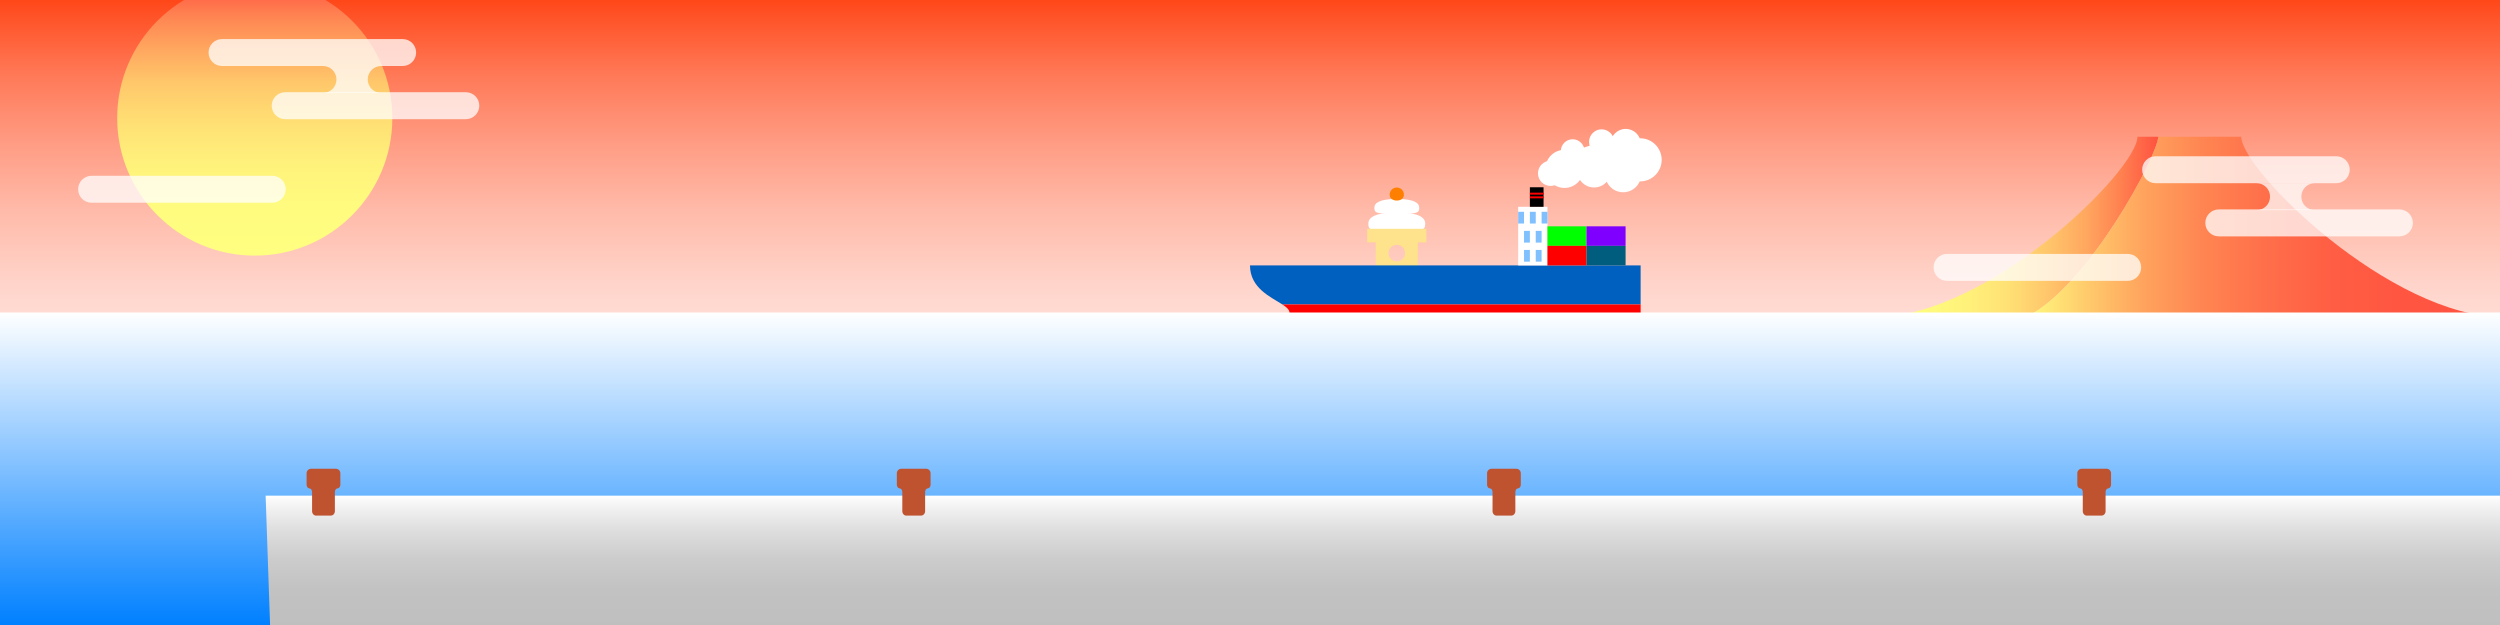 <?xml version="1.0" encoding="UTF-8"?>
<svg  xmlns="http://www.w3.org/2000/svg" xmlns:xlink="http://www.w3.org/1999/xlink" viewBox="0 0 640 160">

	<rect x="0" y="0" width="640" height="160" fill="#333333" stroke="none"/>

	<!--各種設定-->
	<defs>

		<!--CSS設定-->
		<style>
			.dawn_sky {
				fill: url(#_dawn_sky_grad);
			}
			.rising_sun {
				fill: url(#_rising_sun_grad);
			}

			.mt_fuj_1 {
				fill: url(#_fuji_grad_1);
			}
			.mt_fuj_2 {
				fill: url(#_fuji_grad_2);
			}
			.jp_cloud {
				fill: #fff;
			}

			<!--三方-->
			.tray_ylw {
				fill: #ffe28c;
			}

			.daidai {
				fill: #ff8000;
			}





			.cloud_cell{
				fill:#fff;
				transform: translate(0, 160);
			}

			.smoke_white{
				fill: #fff;
			}

			.hull_navy {
				fill: #0060bf;
			}
			.hull_red {
				fill: red;
			}
			.white {
				fill: #fff;
			}
			.blk{
				fill: #000;
			}
			.line_red {
				fill: none;
				stroke: red;
				stroke-miterlimit: 10;
				stroke-width: .5px;
			}
			.glass {
				fill: #80c0ff;
			}

			.cntnr_red{
				fill: red;
			}
			.cntnr_navy {
				fill: #005d7e;
			}
			.cntnr_lime {
				fill: lime;
			}
			.cntnr_ylw {
				fill: #ff0;
			}
			.cntnr_vlt {
				fill: #8000ff;
			}
			.cntnr_orng {
				fill: #ff8000;
			}

			.sea{
				fill: url(#_sea_gradation);
			}

			.pier {
				fill: url(#_pier_gradation);
			}
			.blrd {
				fill: #bf5330;
			}

		</style>

		<!--グラデーション等の設定-->
		<linearGradient id="_dawn_sky_grad" x1="320" y1="160" x2="320" y2="0" gradientUnits="userSpaceOnUse">
			<stop offset="0" stop-color="#fff"/>
			<stop offset=".17" stop-color="#fffcfb"/>
			<stop offset=".31" stop-color="#fff4f1"/>
			<stop offset=".43" stop-color="#ffe6e0"/>
			<stop offset=".55" stop-color="#ffd3c9"/>
			<stop offset=".66" stop-color="#fba"/>
			<stop offset=".77" stop-color="#ff9c84"/>
			<stop offset=".88" stop-color="#ff7957"/>
			<stop offset=".98" stop-color="#ff5024"/>
			<stop offset="1" stop-color="#ff4719"/>
		</linearGradient>
		<linearGradient id="_rising_sun_grad" x1="35.22" y1="70.43" x2="35.22" y2="0" gradientUnits="userSpaceOnUse">
			<stop offset="0" stop-color="#ffff80"/>
			<stop offset=".19" stop-color="#fffb7e"/>
			<stop offset=".34" stop-color="#fff17b"/>
			<stop offset=".48" stop-color="#ffe074"/>
			<stop offset=".62" stop-color="#ffc96b"/>
			<stop offset=".74" stop-color="#ffaa60"/>
			<stop offset=".87" stop-color="#ff8452"/>
			<stop offset=".98" stop-color="#ff5842"/>
			<stop offset="1" stop-color="#ff5340"/>
		</linearGradient>
		<linearGradient id="_fuji_grad_2" x1="0" y1="23.09" x2="72.5" y2="23.09" gradientUnits="userSpaceOnUse">
			<stop offset="0" stop-color="#ffff80"/>
			<stop offset=".18" stop-color="#fffb7e"/>
			<stop offset=".33" stop-color="#fff17a"/>
			<stop offset=".48" stop-color="#ffdf74"/>
			<stop offset=".61" stop-color="#ffc66b"/>
			<stop offset=".75" stop-color="#ffa65f"/>
			<stop offset=".87" stop-color="#ff8050"/>
			<stop offset="1" stop-color="#ff5340"/>
		</linearGradient>
		<linearGradient id="_fuji_grad_1" x1="38.71" y1="23.09" x2="160.96" y2="23.09" gradientUnits="userSpaceOnUse">
			<stop offset="0" stop-color="#ffff80"/>
			<stop offset=".03" stop-color="#ffef7a"/>
			<stop offset=".14" stop-color="#ffc66a"/>
			<stop offset=".25" stop-color="#ffa25d"/>
			<stop offset=".37" stop-color="#ff8552"/>
			<stop offset=".5" stop-color="#ff6f4a"/>
			<stop offset=".63" stop-color="#ff5f44"/>
			<stop offset=".79" stop-color="#ff5541"/>
			<stop offset="1" stop-color="#ff5340"/>
		</linearGradient>






		<symbol id="window" viewBox="0 0 1.5 3">
			<rect class="glass" width="1.5" height="3"/>
		</symbol>

		<linearGradient id="_sea_gradation" x1="320" y1="0" x2="320" y2="80" gradientUnits="userSpaceOnUse">
			<stop offset="0" stop-color="#fff"/>
			<stop offset="1" stop-color="#0080ff"/>
		</linearGradient>

		<linearGradient id="_pier_gradation" x1="286.89" y1="6.89" x2="286.89" y2="40.79" gradientUnits="userSpaceOnUse">
			<stop offset="0" stop-color="#fff"/>
			<stop offset=".07" stop-color="#f4f4f4"/>
			<stop offset=".27" stop-color="#ddd"/>
			<stop offset=".48" stop-color="#ccc"/>
			<stop offset=".71" stop-color="#c2c2c2"/>
			<stop offset="1" stop-color="#bfbfbf"/>
		</linearGradient>

	</defs>
	<!--/各種設定ここまで-->



	<!--以下、各グラフィックオブジェクト-->

	<!--背景 夜明け-->
	<g id="bg_dawn_sky">
		<rect class="dawn_sky" width="640" height="160"/>
	</g>
	<!--/夜明けここまで-->

	<!--旭日-->
	<g id="sunrise" transform="translate(30, -5)">
		<circle class="rising_sun" cx="35.22" cy="35.22" r="35.22"/>
	</g>
	<!--/旭日ここまで-->

	<!--富士山-->
	<g id="mount_fuji" transform="translate(480, 35)">
		<g>
			<path class="mt_fuj_2" d="M72.5,0h-5.32C67.19,8.53,29.05,46.19,0,46.19h38.71C54.83,38.11,72.5,4.5,72.5,0Z"/>
			<path class="mt_fuj_1" d="M93.77,0h-21.27c0,4.5-17.68,38.11-33.79,46.19h122.25c-29.05,0-67.19-37.66-67.19-46.19Z"/>
		</g>
	</g>
	<!--/富士山ここまで-->

	<g id="japanese_cloud">
		<g id="jp_cloud_l1" transform="translate(20, 10)" fill-opacity="0.75">
			<path class="jp_cloud" d="M83.08,0h-46.24c-1.9,0-3.45,1.54-3.45,3.45s1.54,3.45,3.45,3.45h46.24c1.9,0,3.45-1.54,3.45-3.45s-1.54-3.45-3.45-3.45Z"/>
			<path class="jp_cloud" d="M74.14,10.34c0-1.9,1.54-3.45,3.45-3.45h-14.91c1.9,0,3.45,1.54,3.45,3.45s-1.54,3.45-3.45,3.45h14.91c-1.9,0-3.45-1.54-3.45-3.45Z"/>
			<path class="jp_cloud" d="M99.25,13.61h-46.24c-1.9,0-3.45,1.54-3.45,3.45s1.54,3.45,3.45,3.45h46.24c1.9,0,3.45-1.54,3.45-3.45s-1.54-3.45-3.45-3.45Z"/>
		</g>
		<path id="jp_cloud_s1" transform="translate(20, 10)" fill-opacity="0.75" class="jp_cloud" d="M49.69,35H3.45c-1.9,0-3.45,1.54-3.45,3.45s1.54,3.45,3.45,3.45h46.24c1.9,0,3.45-1.54,3.45-3.45s-1.54-3.45-3.45-3.45Z"/>

		<g id="jp_cloud_l2" transform="translate(515, 40)" fill-opacity="0.75">
			<path class="jp_cloud" d="M83.08,0h-46.24c-1.9,0-3.45,1.54-3.45,3.45s1.54,3.45,3.45,3.45h46.24c1.9,0,3.45-1.54,3.45-3.45s-1.54-3.45-3.45-3.45Z"/>
			<path class="jp_cloud" d="M74.14,10.34c0-1.9,1.54-3.45,3.45-3.45h-14.91c1.9,0,3.45,1.54,3.45,3.45s-1.54,3.45-3.45,3.45h14.91c-1.9,0-3.45-1.54-3.45-3.45Z"/>
			<path class="jp_cloud" d="M99.25,13.61h-46.24c-1.9,0-3.45,1.54-3.45,3.45s1.54,3.45,3.45,3.45h46.24c1.9,0,3.45-1.54,3.45-3.45s-1.54-3.45-3.45-3.45Z"/>
		</g>
		<path id="jp_cloud_s2" transform="translate(495, 30)" fill-opacity="0.75" class="jp_cloud" d="M49.69,35H3.45c-1.9,0-3.45,1.54-3.45,3.45s1.54,3.45,3.45,3.45h46.24c1.9,0,3.45-1.54,3.45-3.45s-1.54-3.45-3.45-3.45Z"/>
	</g>









	<!--コンテナ船(640, 33)から(-106, 32)まで移動させる-->
	<g id="container_ship" transform="translate(320, 33)">
		<animateTransform attributeName="transform" type="translate" from="640,33" to="-106,33" begin="0s" dur="30s" repeatCount="indefinite" />

		<g id="Smoke1">
			<polygon class="smoke_white" points="76.95 11.37 82.15 5.82 92.71 2.47 101.14 5.91 97.4 11.85 87.54 10.57 83.01 9.42 76.95 11.37"/>
			<g>
				<circle class="smoke_white" cx="80.51" cy="10.23" r="4.88"/>
				<circle class="smoke_white" cx="88.09" cy="10.64" r="4.35"/>
				<circle class="smoke_white" cx="95.53" cy="11.61" r="4.61"/>
				<circle class="smoke_white" cx="99.87" cy="7.92" r="5.52"/>
				<circle class="smoke_white" cx="96.18" cy="3.89" r="3.89"/>
				<circle class="smoke_white" cx="90.01" cy="3.32" r="3.21"/>
				<circle class="smoke_white" cx="82.6" cy="5.68" r="3.03"/>
				<circle class="smoke_white" cx="76.95" cy="11.37" r="3.23"/>
			</g>
			<animate attributeName="opacity" from="1" to="0" begin="0s" dur="1.5s" repeatCount="indefinite" />
		</g>

		<g id="ship">



	<g id="kagami_mochi" transform="translate(30, 15)">
		<g id="kagami_mochi-2" data-name="kagami_mochi">
			<path id="mochi_l" class="white" d="M14.85,9.24c0,1.57-.31,2.05-7.28,2.05S.3,10.8.3,9.24s1.67-2.84,7.28-2.84,7.28,1.27,7.28,2.84Z"/>
			<path id="mochi_s" class="white" d="M13.32,5.18c0,1.24-.24,1.61-5.74,1.61s-5.74-.38-5.74-1.61,1.32-2.24,5.74-2.24,5.74,1,5.74,2.24Z"/>
			<path id="daidai_orange" class="daidai" d="M9.4,1.82c0,1.01-.81,1.52-1.82,1.52s-1.82-.51-1.82-1.52.81-1.82,1.82-1.82,1.82.81,1.82,1.82Z"/>
			<path id="tray" class="tray_ylw" d="M0,10.58v3.47h2.18v6.94h10.79v-6.94h2.18v-3.47H0ZM7.58,18.91c-1.17,0-2.12-.95-2.12-2.12s.95-2.12,2.12-2.12,2.12.95,2.12,2.12-.95,2.12-2.12,2.12Z"/>
		</g>
	</g>




			<g id="hull">
				<path id="upper_hull" class="hull_navy" d="M100,34.94H0c0,5.84,5.37,8.1,8.29,10h91.71v-10Z"/>
				<path id="lower_hull" class="hull_red" d="M8.29,44.94c1.08.7,1.83,1.36,1.83,2.13,0,2.04-1.68,2.82-5.27,2.82-3.26,0-4.85.94-4.85,2.54s1.47,2.51,4.66,2.51h78.52l16.82-7.59v-2.41H8.29Z"/>
			</g>
			<g id="bridge">
				<rect class="white" x="68.65" y="19.94" width="7.5" height="15"/>
				<g id="windows">
					<use width="1.5" height="3" transform="translate(68.65 21.22)" xlink:href="#window"/>
					<use width="1.5" height="3" transform="translate(71.65 21.22)" xlink:href="#window"/>
					<use width="1.5" height="3" transform="translate(74.65 21.22)" xlink:href="#window"/>
					<use width="1.5" height="3" transform="translate(70.15 26.1)" xlink:href="#window"/>
					<use width="1.5" height="3" transform="translate(73.15 26.1)" xlink:href="#window"/>
					<use width="1.5" height="3" transform="translate(70.15 30.98)" xlink:href="#window"/>
					<use width="1.5" height="3" transform="translate(73.15 30.98)" xlink:href="#window"/>
				</g>
				<g id="funnel">
					<rect class="blk" x="71.65" y="14.94" width="3.5" height="5"/>
					<line class="line_red" x1="71.65" y1="16.57" x2="75.15" y2="16.57"/>
					<line class="line_red" x1="71.65" y1="17.52" x2="75.15" y2="17.52"/>
				</g>
			</g>
		</g>





		<g id="container_4">
			<rect class="cntnr_lime" x="76.15" y="24.94" width="10" height="5"/>
			<rect class="cntnr_vlt" x="86.15" y="24.94" width="10" height="5"/>
			<rect class="cntnr_red" x="76.15" y="29.94" width="10" height="5"/>
			<rect class="cntnr_navy" x="86.15" y="29.94" width="10" height="5"/>
		</g>
	</g>
	<!--/コンテナ船ここまで-->

	<!--前景 海面-->
	<g id="sea_surface">
		<rect id="sea_blue_gradation" class="sea" width="640" height="80" transform="translate(0, 80)"/>
	</g>
	<!--/海面ここまで-->


	<!--波 アニメーションの「scale」が効かないので省略-->
	<g id="wave" transform="translate(-640, 0)">
		<g>
			<path class="white" d="M32,10.03c9.44,0,28.66-3.79,32-10.03-3.34,6.24-24.98,7.81-32,7.81C24.98,7.81,3.34,6.24,0,0c3.34,6.24,22.56,10.03,32,10.03"/>
			<path class="white" d="M96,10.03c9.44,0,28.66-3.79,32-10.03-3.34,6.24-24.98,7.81-32,7.81-7.02,0-28.66-1.57-32-7.81,3.34,6.24,22.56,10.03,32,10.03"/>
			<path class="white" d="M160,10.03c9.44,0,28.66-3.79,32-10.03-3.34,6.24-24.98,7.81-32,7.81-7.02,0-28.66-1.57-32-7.81,3.34,6.24,22.56,10.03,32,10.03"/>
			<path class="white" d="M224,10.03c9.44,0,28.66-3.79,32-10.03-3.34,6.24-24.98,7.81-32,7.81-7.02,0-28.66-1.57-32-7.81,3.34,6.24,22.56,10.03,32,10.03"/>
			<path class="white" d="M288,10.03c9.44,0,28.66-3.79,32-10.03-3.34,6.24-24.98,7.81-32,7.81-7.02,0-28.66-1.57-32-7.81,3.34,6.24,22.56,10.03,32,10.03"/>
			<path class="white" d="M352,10.03c9.44,0,28.66-3.79,32-10.03-3.34,6.24-24.98,7.81-32,7.81-7.02,0-28.66-1.57-32-7.81,3.34,6.24,22.56,10.03,32,10.03"/>
			<path class="white" d="M416,10.03c9.44,0,28.66-3.79,32-10.03-3.34,6.24-24.98,7.81-32,7.81-7.02,0-28.66-1.57-32-7.81,3.34,6.24,22.56,10.03,32,10.03"/>
			<path class="white" d="M480,10.03c9.44,0,28.66-3.79,32-10.03-3.34,6.24-24.98,7.81-32,7.81-7.02,0-28.66-1.57-32-7.81,3.34,6.24,22.56,10.03,32,10.03"/>
			<path class="white" d="M544,10.03c9.44,0,28.66-3.79,32-10.03-3.34,6.24-24.98,7.81-32,7.81-7.02,0-28.66-1.57-32-7.81,3.34,6.24,22.56,10.03,32,10.03"/>
			<path class="white" d="M608,10.03c9.44,0,28.66-3.79,32-10.03-3.34,6.24-24.98,7.81-32,7.81-7.02,0-28.66-1.57-32-7.81,3.34,6.24,22.56,10.03,32,10.03"/>
		</g>
		<animateTransform attributeName="transform" type="translate" from="0,80" to="0,160" begin="0s" dur="5s" repeatCount="indefinite" />
		<animate attributeName="opacity" from="1" to="0" begin="0s" dur="5s" repeatCount="indefinite" />
	</g>
	<!--/波ここまで-->



	<!--桟橋-->
	<g id="port"  transform="translate(68, 120)">
		<g id="port_pier">
			<polygon class="pier" points="573.79 40.79 1.17 40.79 0 6.89 572.62 6.89 573.79 40.79"/>
		</g>
		<g id="bollards">
			<path class="blrd" d="M16.73,12h-3.82c-.56,0-1.02-.51-1.02-1.15v-4.85c0-.32-.12-.63-.33-.84l-.7-.25c-.23-.22-.37-.52-.37-.84V1.15c0-.63.51-1.15,1.15-1.15h6.34c.63,0,1.15.51,1.15,1.15v2.91c0,.32-.13.63-.37.84l-.7.25c-.21.22-.33.52-.33.84v4.85c0,.63-.45,1.15-1.02,1.15Z"/>
			<path class="blrd" d="M167.83,12h-3.82c-.56,0-1.02-.51-1.02-1.15v-4.85c0-.32-.12-.63-.33-.84l-.7-.25c-.23-.22-.37-.52-.37-.84V1.15c0-.63.51-1.15,1.15-1.15h6.34c.63,0,1.15.51,1.15,1.15v2.91c0,.32-.13.63-.37.84l-.7.25c-.21.22-.33.52-.33.84v4.85c0,.63-.45,1.15-1.02,1.15Z"/>
			<path class="blrd" d="M318.93,12h-3.82c-.56,0-1.02-.51-1.02-1.15v-4.85c0-.32-.12-.63-.33-.84l-.7-.25c-.23-.22-.37-.52-.37-.84V1.15c0-.63.51-1.15,1.15-1.15h6.34c.63,0,1.15.51,1.15,1.15v2.91c0,.32-.13.63-.37.84l-.7.25c-.21.22-.33.52-.33.84v4.85c0,.63-.45,1.15-1.02,1.15Z"/>
			<path class="blrd" d="M470.03,12h-3.82c-.56,0-1.02-.51-1.02-1.15v-4.85c0-.32-.12-.63-.33-.84l-.7-.25c-.23-.22-.37-.52-.37-.84V1.15c0-.63.51-1.15,1.15-1.15h6.34c.63,0,1.15.51,1.15,1.15v2.91c0,.32-.13.63-.37.84l-.7.25c-.21.22-.33.52-.33.84v4.85c0,.63-.45,1.15-1.02,1.15Z"/>
		</g>
	</g>
	<!--/桟橋ここまで-->



	<!--/各グラフィックオブジェクトここまで-->


</svg>